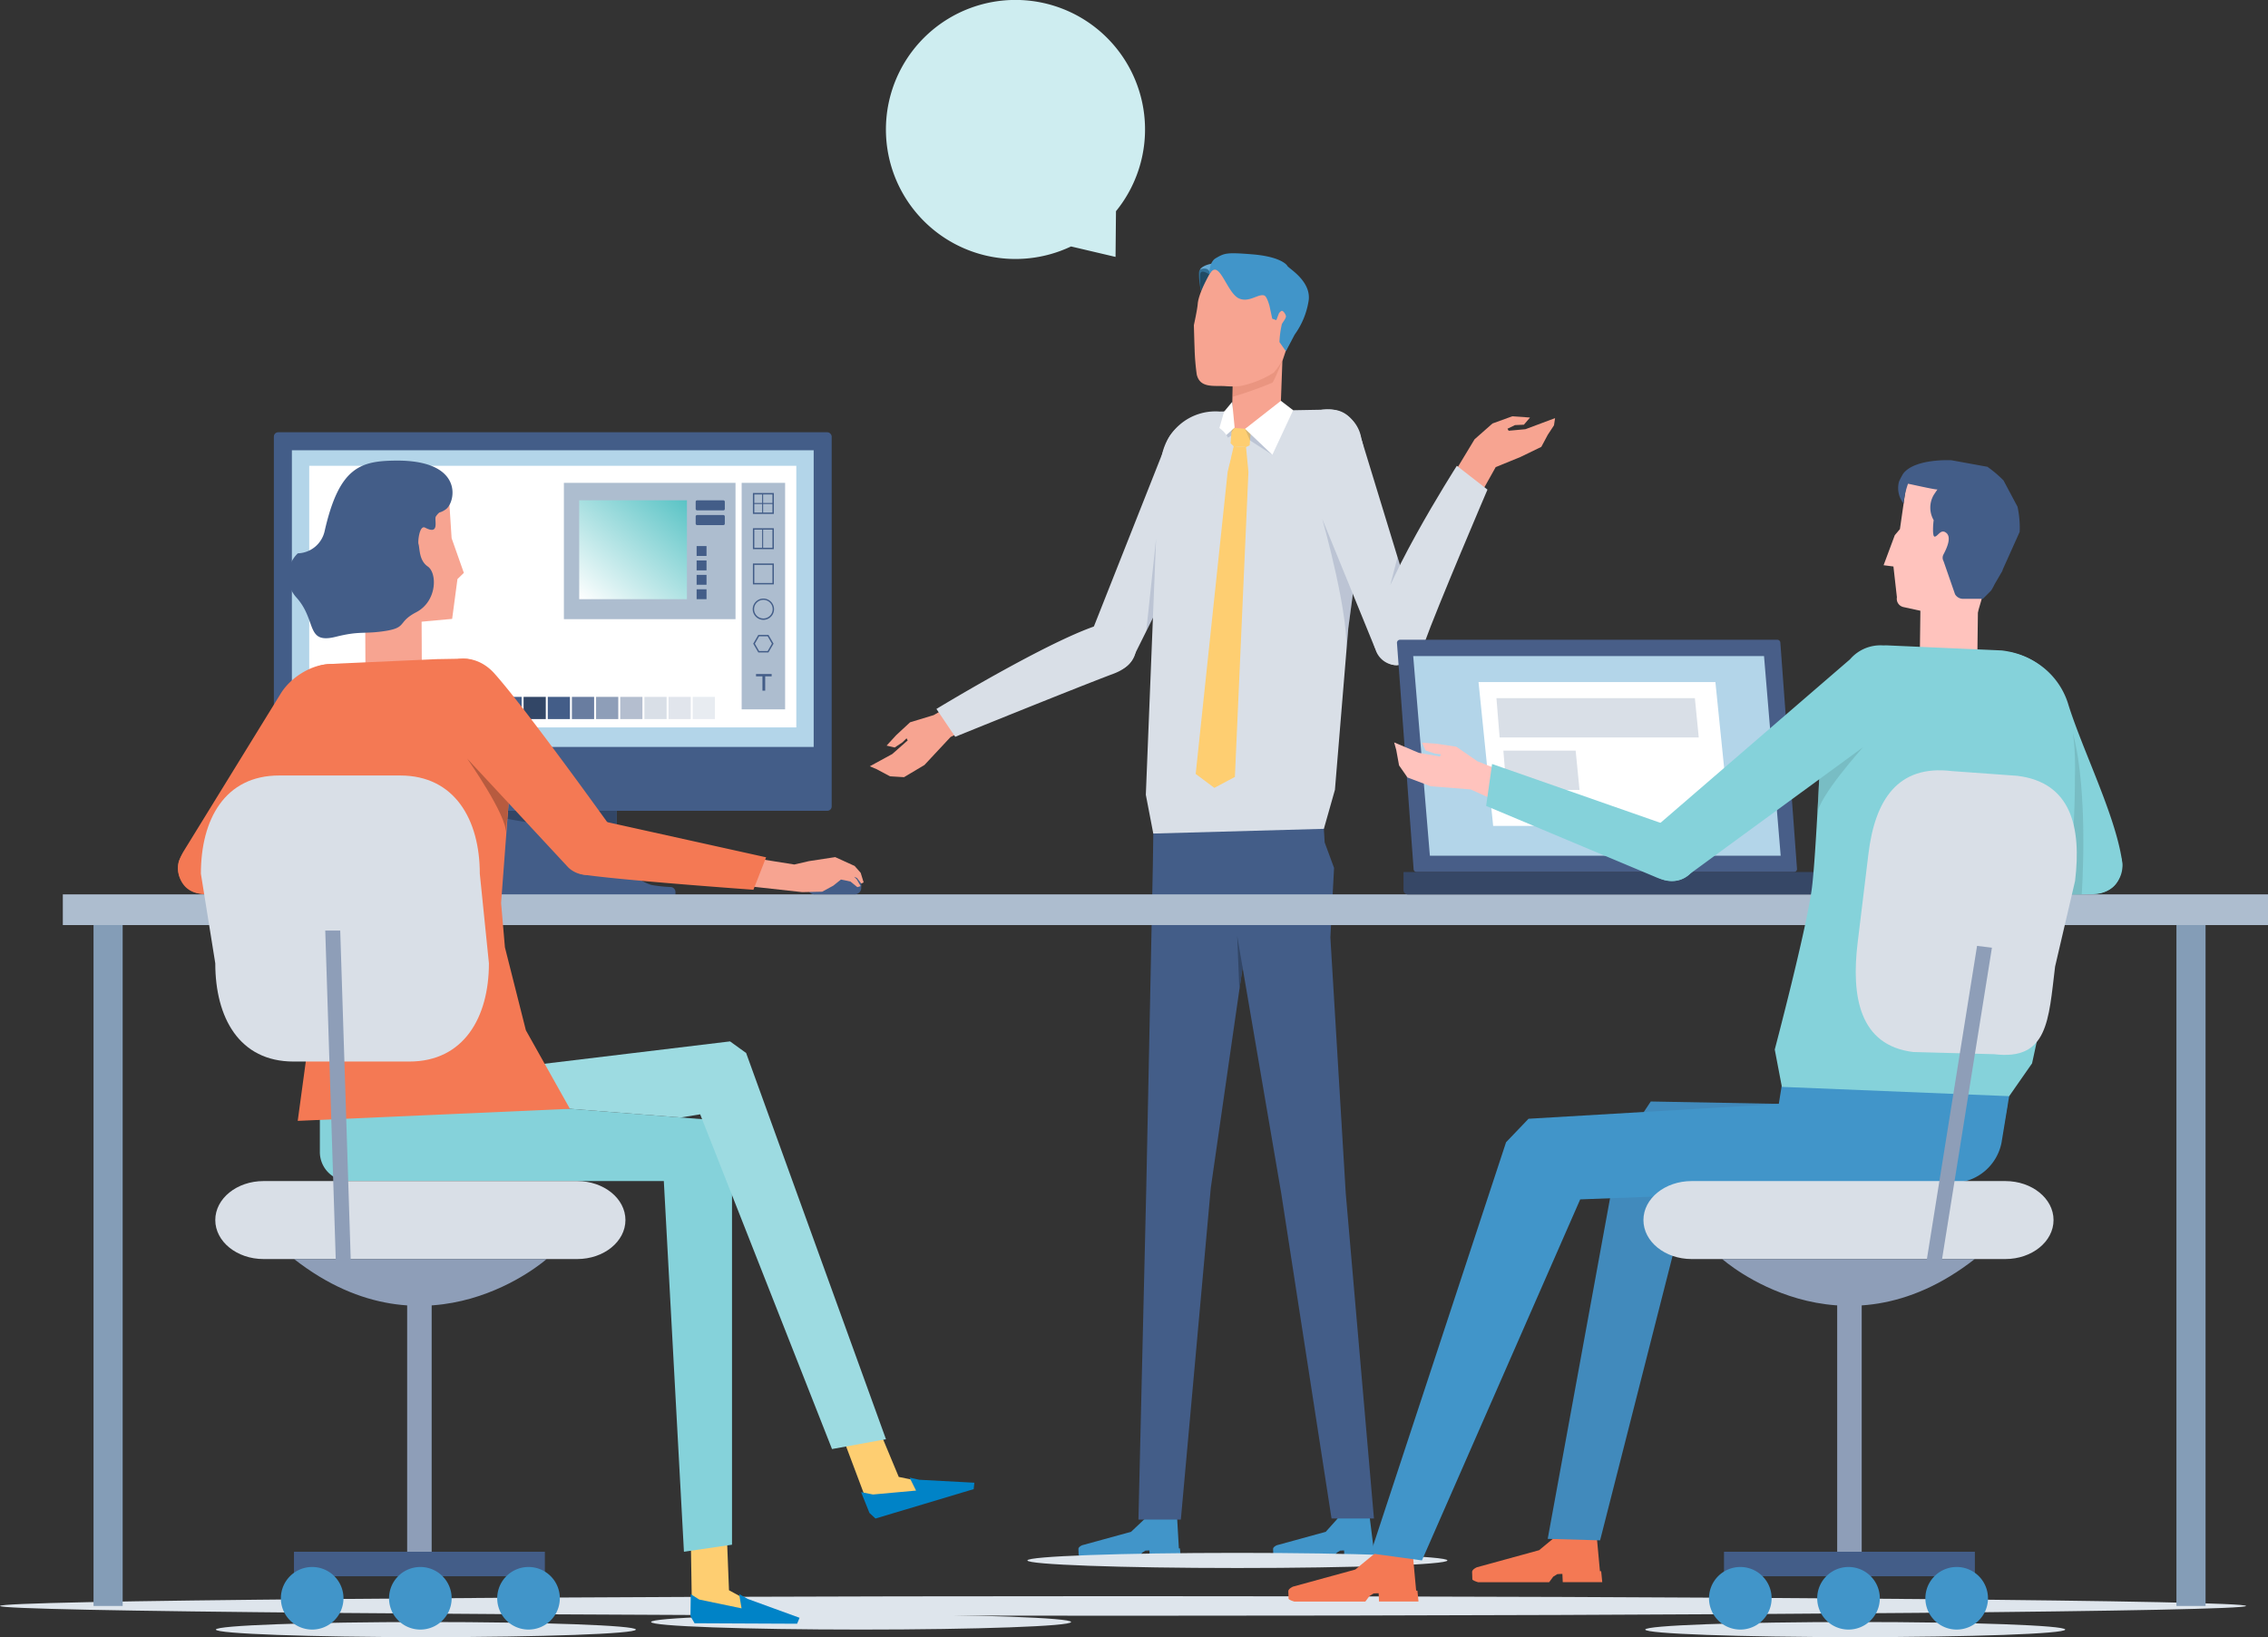 <svg xmlns="http://www.w3.org/2000/svg" xmlns:xlink="http://www.w3.org/1999/xlink" width="276.705" height="199.8" viewBox="0 0 276.705 199.8"><rect x="0" y="0" width="276.705" height="199.8" fill="#333333" stroke="none"/><defs><style>.a{fill:#4195c9;}.b{fill:#435d88;}.c{fill:#324666;}.d{fill:#d9dfe7;}.e{fill:#f7a491;}.f{fill:#f47954;}.g,.h{fill:#b75b3f;}.h,.n{opacity:0.2;}.i{fill:#317097;}.j{fill:#67aad4;}.k{fill:#214b65;}.l{fill:#fece71;}.m,.s{fill:#fff;}.ad,.n{fill:#485e88;}.o{fill:#ceedf0;}.p{fill:#dee5ec;}.q{fill:#b3d5e9;}.r{fill:#2a2a3b;}.s{opacity:0.9;}.t{fill:#231f20;}.u{fill:#404041;}.v{fill:#697da0;}.w{fill:#8e9eb8;}.x{fill:#b4becf;}.y{fill:#e1e5ec;}.z{fill:#e8ecf1;}.aa{fill:#adbdcf;}.ab{fill:url(#a);}.ac{fill:#849db7;}.ae{fill:#364766;}.af{fill:#0083c7;}.ag{fill:#85d2da;}.ah{fill:#9ddbe1;}.ai{fill:#418abc;}.aj{fill:#649ea3;opacity:0.4;}.ak{fill:#ffc3bd;}</style><linearGradient id="a" x1="0.021" y1="1.022" x2="0.979" y2="-0.022" gradientUnits="objectBoundingBox"><stop offset="0" stop-color="#fff"/><stop offset="1" stop-color="#59c3c5"/></linearGradient></defs><g transform="translate(106.12 30.909)"><g transform="translate(25.454 70.081)"><g transform="translate(0 84.019)"><path class="a" d="M212.524,181.954h.159l.036.792H216.5l-.1-1.048h-.127l0-.013-.227-3.944h-3.931l.032.321-1.707,1.613-5.982,1.642s-.451.2-.441.445l.016.454.01.273s.068.12.536.256H211.4l.4-.529.386-.243Z" transform="translate(-204.02 -177.741)"/></g><path class="b" d="M206.275,236.318h5.174l3.652-40.466,6.337-44H208.1l-.069,4.706-.8,39.29Z" transform="translate(-198.955 -151.856)"/><g transform="translate(17.103)"><g transform="translate(6.643 84.019)"><path class="a" d="M219.843,181.954H220l.036.792h3.785l-.1-1.048h-.123l0-.013-.493-3.944h-3.931l.032.321-1.444,1.613-5.979,1.642s-.455.2-.445.445l.016.454.01.273s.071.12.539.256h6.823l.4-.529.386-.243Z" transform="translate(-211.336 -177.741)"/></g><path class="b" d="M223.064,236.184h5.174L224.8,196.514l-1.877-31.239.45-8.489-1.146-3.108-.109-1.821H209.289l7.641,44.658Z" transform="translate(-209.289 -151.856)"/></g><path class="c" d="M209.987,155.935l.265,6.546.391-2.714Z" transform="translate(-190.618 -142.694)"/></g><g transform="translate(33.676)"><path class="d" d="M228.274,187.308l-20.812.575-.909-4.726,1.376-34.376.477-6.268a6.657,6.657,0,0,1,7.147-6.131l13.48-.24c4.437-.042,4.616,7.15,4.336,10.818l-2.116,15.865-1.629,19.721Z" transform="translate(-206.553 -117.066)"/><g transform="translate(5.862)"><path class="e" d="M211.443,143.848l2.317-.428a2.557,2.557,0,0,0,1.973-2.441l.256-6.93-6.044,1.315-.162,7.7C209.784,144.273,210.238,143.955,211.443,143.848Z" transform="translate(-205.159 -121.764)"/><g transform="translate(4.703 12.284)"><path class="f" d="M213.958,136.175l1.933-1.416.027-.711-6.045,1.315-.056,2.66,2.1-.864Z" transform="translate(-209.789 -134.049)"/><path class="g" d="M211.752,134.254l-.062.045,0,.1Z" transform="translate(-205.588 -133.588)"/><path class="h" d="M215.907,134.372l0-.1-1.935,1.415-2.045.983-2.1.863-.026,1.266a44.534,44.534,0,0,0,4.895-1.74C214.93,136.784,215.744,134.739,215.907,134.372Z" transform="translate(-209.808 -133.557)"/></g><g transform="translate(0.622 1.217)"><path class="i" d="M209.983,131.428s-.211-.464-.354-.545a1.207,1.207,0,0,0-.964.133c-.166.133-.1.721-.107.932a11.732,11.732,0,0,0,.266,1.769Z" transform="translate(-208.551 -130.211)"/><path class="j" d="M208.586,131.444s.172-.561,1.694-.8a2.2,2.2,0,0,0-.454,1.2S209.641,130.934,208.586,131.444Z" transform="translate(-208.472 -130.639)"/><path class="k" d="M209.707,131.283s-1.048-.734-1.1,0a14.03,14.03,0,0,0,.052,1.8l.071.351.656-1.435Z" transform="translate(-208.456 -129.926)"/></g><path class="e" d="M212.176,145.862a11.51,11.51,0,0,0,1.7.013,12,12,0,0,0,4.232-1.662,9.739,9.739,0,0,0,1.117-1.616l.568-1.7.428-7.647-6.164-2.707-2.908.179s-2.178,3.314-2.324,5.132c-.055.7-.467,2.567-.467,2.567l.058,2.038.036,1.045a28.164,28.164,0,0,0,.256,2.934C209.1,146.132,210.764,145.778,212.176,145.862Z" transform="translate(-208.359 -129.647)"/><g transform="translate(1.889)"><path class="a" d="M221.064,135.973c.269-2.347-2.441-3.862-2.6-4.158s-1.149-1.169-4.291-1.422-3.369-.156-4.457.477c-.7.412-.773,1.5-.779,1.973a1.55,1.55,0,0,1,.214-.3c1.081-1.36,1.986,2.665,3.447,3.252,1.237.5,2.314-.626,3.041-.38.338.114.639,1.276.639,1.276l.334,1.558.5.175.321-.847s.25-.305.367-.289c.2.029.467.451.484.656.023.276-.4.727-.5.98a11.252,11.252,0,0,0-.289,2.181l.785,1.12,1.065-2.029A9.555,9.555,0,0,0,221.064,135.973Z" transform="translate(-208.941 -130.264)"/></g><g transform="translate(0.217 18.007)"><path class="l" d="M212.064,138.966l-.446.217-1.512-.116-.367-.354.144-1.887,2.331.178Z" transform="translate(-205.477 -133.534)"/><path class="l" d="M213.071,137.517l-.742,3.132-3.9,36.869,2.276,1.7,2.508-1.334,1.651-37.233-.294-3.019Z" transform="translate(-208.426 -131.982)"/><path class="m" d="M210.326,137.045l.987-1.193.3,3.136-2.486,2.25Z" transform="translate(-206.858 -135.72)"/><path class="m" d="M216.15,136.961l-1.494-1.149-4.374,3.426,3.329,3.166Z" transform="translate(-204.255 -135.812)"/><path class="n" d="M210.283,136.867l.605,1.41,2.724,1.756Z" transform="translate(-204.255 -133.441)"/><path class="n" d="M209.124,139.069,211.2,137.8l.023-.38.391-.6Z" transform="translate(-206.858 -133.55)"/></g></g><g transform="translate(17.974 19.063)"><path class="e" d="M217.77,145.33l3.7-6.129,2.187-1.929,2.416-.878,2.162.152-.745.875-1.092.049-.912.443.141.245,2.05-.188,3.615-1.353-.133.881-.76,1.159-.785,1.469-2.552,1.238-3.013,1.23-3.139,5.616Z" transform="translate(-199.337 -135.562)"/><path class="d" d="M225.425,167.257l.425-.11a2.72,2.72,0,0,0,1.974-3.184l-7.417-24.256a4.177,4.177,0,0,0-5.245-3.441l-.467.153c-2.233.581-3.057,2.765-2.366,4.966l9.815,24.058A2.721,2.721,0,0,0,225.425,167.257Z" transform="translate(-212.091 -136.137)"/><path class="d" d="M229.05,141.163l-3.736-2.908s-9.887,15.45-10.214,20.952c-.088,1.525,1.35,3.392,2.853,3.382l.438-.088c1.5-.01,2.35-.9,2.947-2.574C222.912,155.51,229.05,141.163,229.05,141.163Z" transform="translate(-205.342 -131.382)"/><path class="n" d="M213.183,140.25s3.518,12.36,2.892,16.859l.279-3.4.568-4.294Z" transform="translate(-209.638 -126.901)"/><path class="n" d="M216.924,142.652l-1.183,2.454.888-3.416Z" transform="translate(-203.893 -123.669)"/></g></g><g transform="translate(0 20.476)"><path class="e" d="M208.184,146.881l-4.211,2.43-2.882.876-1.691,1.569-1.172,1.277.982.232.959-.639.491-.483.14.256-1.876,1.657-2.746,1.5.847.36,1.609.863,1.717.107,2.489-1.483,3.191-3.419L211,149.42Z" transform="translate(-196.178 -113.423)"/><g transform="translate(8.128)"><path class="d" d="M206.6,166.938l-.415-.143a2.717,2.717,0,0,1-1.733-3.32l9.487-23.977a4.038,4.038,0,0,1,5.187-2.707l.454.185c2.184.747,2.847,2.983,1.993,5.128L210,165.37A2.72,2.72,0,0,1,206.6,166.938Z" transform="translate(-185.966 -136.573)"/><path class="d" d="M200.973,158.11l-2.292-3.4s15.382-9.354,20.8-10.526a3.22,3.22,0,0,1,3.424,2.8l.133.2c.013,1.5-1.081,2.6-2.746,3.226C215.9,152.05,200.973,158.11,200.973,158.11Z" transform="translate(-198.682 -119.575)"/></g><path class="n" d="M207.769,141l-1.2,11.286.815-1.64Z" transform="translate(-172.843 -126.625)"/></g></g><g transform="translate(108.092 0)"><path class="o" d="M200.157,146.307a15.807,15.807,0,1,1,24.691.208l-.055,5.579-5.43-1.276A15.8,15.8,0,0,1,200.157,146.307Z" transform="translate(-196.785 -120.741)"/></g><g transform="translate(0 189.514)"><ellipse class="p" cx="25.621" cy="0.923" rx="25.621" ry="0.923" transform="translate(200.726 8.437)"/><path class="p" d="M253.345,180.051c0,.51-11.471.925-25.622.925s-25.622-.415-25.622-.925,11.474-.922,25.622-.922S253.345,179.541,253.345,180.051Z" transform="translate(-76.755 -179.129)"/><path class="p" d="M222.841,182.651c0,.51-11.471.925-25.622.925s-25.622-.415-25.622-.925,11.471-.922,25.622-.922S222.841,182.141,222.841,182.651Z" transform="translate(-145.261 -173.29)"/><path class="p" d="M239.2,182.366c0,.513-11.471.925-25.622.925s-25.622-.412-25.622-.925,11.471-.922,25.622-.922S239.2,181.859,239.2,182.366Z" transform="translate(-108.522 -173.93)"/><path class="p" d="M437.514,181.951c0,.659-61.342,1.194-137.014,1.194s-137.017-.536-137.017-1.194,61.345-1.194,137.017-1.194S437.514,181.293,437.514,181.951Z" transform="translate(-163.483 -175.473)"/></g><g transform="translate(33.413 52.753)"><g transform="translate(19.061 38.404)"><path class="b" d="M209.008,165.922a16.885,16.885,0,0,1-2.382-.26,6.109,6.109,0,0,1-4.22-5.492V148.826h-15.58V160.17a6.109,6.109,0,0,1-4.219,5.492,16.885,16.885,0,0,1-2.382.26.611.611,0,0,0-.574.607v.565h29.933v-.565A.611.611,0,0,0,209.008,165.922Z" transform="translate(-179.65 -148.826)"/><g transform="translate(7.176 0.001)"><path class="c" d="M181.861,148.826v8.389l15.582,2.72V148.826Z" transform="translate(-181.861 -148.826)"/></g></g><g transform="translate(0 0.001)"><rect class="b" width="68.056" height="46.195" rx="0.525"/><rect class="q" width="63.661" height="36.207" transform="translate(2.198 2.197)"/></g><g transform="translate(32.617 32.513)"><path class="r" d="M183.877,147.011l-.05,0v0Z" transform="translate(-183.826 -147.011)"/></g><g transform="translate(32.617)"><path class="r" d="M183.877,136.994l-.05,0v0Z" transform="translate(-183.826 -136.994)"/></g><g transform="translate(4.315 4.094)"><rect class="m" width="59.425" height="31.928"/><g transform="translate(16.207 2.081)"><g transform="translate(0 25.215)"><path class="s" d="M180.1,151.183h34.392v-4.518H180.1Z" transform="translate(-180.1 -146.665)"/><g transform="translate(1.103 0.905)"><rect class="t" width="2.709" height="2.709"/><rect class="u" width="2.709" height="2.709" transform="translate(2.948)"/><rect class="b" width="2.709" height="2.709" transform="translate(5.895)"/><rect class="c" width="2.709" height="2.709" transform="translate(8.842)"/><rect class="b" width="2.709" height="2.709" transform="translate(11.79)"/><rect class="v" width="2.709" height="2.709" transform="translate(14.738)"/><rect class="w" width="2.709" height="2.709" transform="translate(17.686)"/><rect class="x" width="2.71" height="2.709" transform="translate(20.633)"/><rect class="d" width="2.709" height="2.709" transform="translate(23.581)"/><rect class="y" width="2.709" height="2.709" transform="translate(26.528)"/><rect class="z" width="2.709" height="2.709" transform="translate(29.476)"/></g></g><g transform="translate(36.55)"><rect class="aa" width="5.302" height="27.643"/><g transform="translate(1.348 1.242)"><path class="b" d="M194.338,141.928h-2.554v2.551h2.554Zm-.172,2.382h-2.21V142.1h2.21Z" transform="translate(-191.758 -133.33)"/><path class="b" d="M194.338,140.6h-2.554v2.551h2.554Zm-.172.169v2.214H193.03v-2.214Zm-2.21,0h.951v2.214h-.951Z" transform="translate(-191.758 -136.303)"/><path class="b" d="M194.338,139.279h-2.554v2.551h2.554Zm-1.431,2.382h-.951v-1.045h.951Zm0-1.165h-.951v-1.045h.951Zm1.259,1.165H193.03v-1.045h1.136Zm0-1.165H193.03v-1.045h1.136Z" transform="translate(-191.758 -139.279)"/><path class="b" d="M193.078,145.854a1.3,1.3,0,1,0-1.3-1.3A1.31,1.31,0,0,0,193.078,145.854Zm0-2.441a1.134,1.134,0,1,1-1.133,1.136A1.137,1.137,0,0,1,193.078,143.413Z" transform="translate(-191.776 -130.375)"/><path class="b" d="M192.416,144.613l-.62,1.071.62,1.071h1.237l.62-1.071-.62-1.071Zm1.139,1.973h-1.042l-.519-.9.519-.9h1.042l.519.9Z" transform="translate(-191.731 -127.3)"/><path class="b" d="M191.9,146.367h.784v1.744h.336v-1.744h.788v-.283H191.9Z" transform="translate(-191.496 -123.995)"/></g></g><g transform="translate(14.862)"><rect class="aa" width="20.939" height="16.635"/><g transform="translate(1.867 2.129)"><rect class="ab" width="13.145" height="12.067"/><g transform="translate(14.327 5.585)"><rect class="b" width="1.207" height="1.207"/><rect class="b" width="1.207" height="1.207" transform="translate(0 1.758)"/><rect class="b" width="1.207" height="1.207" transform="translate(0 3.516)"/><rect class="b" width="1.207" height="1.207" transform="translate(0 5.274)"/></g><rect class="b" width="3.556" height="1.23" rx="0.171" transform="translate(14.211)"/><rect class="b" width="3.556" height="1.23" rx="0.171" transform="translate(14.211 1.796)"/></g></g></g></g></g><g transform="translate(7.665 109.15)"><rect class="aa" width="269.04" height="3.746"/><g transform="translate(3.746 3.746)"><rect class="ac" width="3.555" height="83.096"/><rect class="ac" width="3.554" height="83.096" transform="translate(254.122)"/></g></g><g transform="translate(170.429 78.076)"><path class="ad" d="M264.431,173.145H218.4a.371.371,0,0,1-.373-.373l-2.032-27.605a.373.373,0,0,1,.373-.37H262.4a.373.373,0,0,1,.373.37l2.032,27.605A.373.373,0,0,1,264.431,173.145Z" transform="translate(-215.991 -144.796)"/><path class="ae" d="M0,0H53.52a0,0,0,0,1,0,0V2.2a.537.537,0,0,1-.537.537H.537A.537.537,0,0,1,0,2.2V0A0,0,0,0,1,0,0Z" transform="translate(0.805 28.348)"/><path class="q" d="M261.434,169.777h-42.8L216.6,145.409h42.8Z" transform="translate(-214.612 -143.419)"/><g transform="translate(9.955 5.161)"><path class="m" d="M249.746,163.942h-28.9l-1.786-17.556h28.9Z" transform="translate(-219.058 -146.386)"/><path class="d" d="M219.732,146.991h24.211l.473,4.8H220.122Z" transform="translate(-217.545 -145.028)"/><path class="d" d="M219.992,148.964h8.821l.473,4.8h-8.9Z" transform="translate(-216.961 -140.596)"/></g></g><g transform="translate(21.705 56.212)"><g transform="translate(17.319 70.878)"><g transform="translate(63.009 44.318)"><path class="l" d="M198.856,173.551l3.68,8.837,1.6.331,5.7.488.3.993-10.1,3.02-.97-.71-4.149-11.027Z" transform="translate(-194.918 -173.551)"/><g transform="translate(3.024 8.92)"><path class="af" d="M202.941,176.562l-1.174-.263.786,1.584-5.255.478-1.448-.289,1.019,2.539.735.682,2.239-.672,3.683-1.1,6.061-1.817.079-.782Z" transform="translate(-195.85 -176.299)"/></g></g><g transform="translate(45.215 57.494)"><path class="l" d="M193.766,177.61l.372,9.49,1.434.784,5.314,2.13,0,1.036-10.542-.056-.721-.961-.182-11.721Z" transform="translate(-189.437 -177.61)"/><g transform="translate(0 9.955)"><path class="af" d="M196.426,181.272l-1.046-.594.29,1.745-5.166-1.075-1.029-.655-.037,2.682.5.866,2.338.011,3.845.018,6.327.029.3-.724Z" transform="translate(-189.437 -180.677)"/></g></g><path class="ag" d="M225.79,217.29l-5.865.86-2.454-45.24H179.047a3.541,3.541,0,0,1-3.541-3.541v-7.676l50.284,3.95Z" transform="translate(-175.506 -155.863)"/><path class="ah" d="M244.555,208.45l-6.583,1.2L221.887,168.8l-2.38.387-19.978-1.57-24.014-1.69,50.017-6.028,1.962,1.416Z" transform="translate(-175.487 -159.897)"/></g><g transform="translate(0 24.834)"><path class="l" d="M176.029,153.1l4.562.107,3.5-.57,2.368,1.152.624,1.247-.5,1.136-.343.266-2.119.285-2.416.048-1.706-.2-3.953.329Z" transform="translate(-157.013 -130.153)"/><path class="f" d="M172.526,173.641l.484.1a3.067,3.067,0,0,0,3.609-2.2s14.113-14,16.872-20.26c1.078-2.447-.49-4.875-3.165-5.388l-.545-.084c-2.548-.549-5.628,1.233-7.017,3.418l-11.935,19.39a8.981,8.981,0,0,0-.552,1.178A3.2,3.2,0,0,0,172.526,173.641Z" transform="translate(-170.17 -145.711)"/><path class="f" d="M190.679,157.178l1.577-4.035-20.1-.626a3.065,3.065,0,0,0-1.779,3.957h0c.6,1.584,1.944,2.21,3.937,1.983Z" transform="translate(-170.167 -130.427)"/></g><g transform="translate(13.416)"><g transform="translate(7.123 3.024)"><path class="e" d="M178.271,156.3l11.147-1.015.648-4.859.78-.755-1.493-4.233-.419-6.442L176.5,140.377Z" transform="translate(-176.498 -138.992)"/><path class="e" d="M.514,0H6.366A.514.514,0,0,1,6.88.514v10.7a0,0,0,0,1,0,0H0a0,0,0,0,1,0,0V.514A.514.514,0,0,1,.514,0Z" transform="translate(9.227 23.267) rotate(179.712)"/></g><path class="b" d="M187.528,138.06c-4.369.029-6.962.776-8.734,8.585a3.464,3.464,0,0,1-3.278,2.733,3.862,3.862,0,0,0-.185,5.372c2.558,2.827,1.087,5.748,4.833,4.81,2.775-.695,3.291-.354,5.5-.633,3.4-.428,1.827-1.074,4.307-2.366,2.538-1.328,2.577-4.768,1.4-5.579-1.1-.753-.961-2.246-1.133-2.756-.091-.266.114-2.35.811-1.983,1.831.971,1.091-.967,1.3-1.34a1.924,1.924,0,0,1,.435-.506,2.446,2.446,0,0,0,.824-.419C194.792,143.065,195.776,138.008,187.528,138.06Z" transform="translate(-174.303 -138.06)"/><path class="f" d="M175.506,201.915l2.343-17.238.081-8.708-3.593-20.241c-.247-4.1.8-9.306,4.908-9.552l1.48-.084,11.782-.529h0l3.187-.055c5.333.006,6.024,11.25,6.024,11.25l-1.4,18.559.467,5.414,2.558,10.13,5.372,9.582Z" transform="translate(-174.304 -121.335)"/></g><g transform="translate(30.364 24.17)"><path class="b" d="M194.7,156.664h4.8a.8.8,0,0,0,.847-.73l.01-.308c.007-.6-.084-1.052-1.9-1.561,0,0-1.535-.523-2.129-.656a1.912,1.912,0,0,0-2.483,1.668v.857A.8.8,0,0,0,194.7,156.664Z" transform="translate(-147.342 -127.896)"/><path class="e" d="M192.328,152.927l6.5,1.037,1.793-.413,3.2-.49,2.367,1.078.741.838.361,1.17-.292.139-.517-.675-.359-.145.32.3.481.832-.4.13-.845-.689-1.158-.24-.927.742-1.36.742-2.43.054-8.907-.983Z" transform="translate(-153.991 -128.841)"/><path class="f" d="M201.375,170.974l.383-.373a3.311,3.311,0,0,0,.2-4.56s-10.273-14.356-14.191-18.735c-1.925-2.152-5.018-2.59-7.147-.12l-.406.6c-1.7,3.041.029,5.661,2.077,7.589L196.8,171A3.32,3.32,0,0,0,201.375,170.974Z" transform="translate(-179.525 -145.507)"/><path class="f" d="M207.728,160.178l1.548-3.96-21.13-4.68a4.085,4.085,0,0,0-3.106,1.662l-.292.967s-.523,3.765,2.451,4.194C192.028,159.055,207.728,160.178,207.728,160.178Z" transform="translate(-167.877 -131.974)"/><path class="g" d="M181.044,149.265s4.878,6.949,4.719,9.062l.338-3.619Z" transform="translate(-176.115 -137.066)"/></g></g><g transform="translate(24.509 94.643)"><g transform="translate(9.76 64.125)"><rect class="w" width="2.99" height="30.608" transform="translate(18.396 30.608) rotate(180)"/><rect class="b" width="2.991" height="30.609" transform="translate(32.206 30.608) rotate(90)"/><path class="a" d="M181.678,183.48a3.819,3.819,0,1,0-3.82,3.817A3.82,3.82,0,0,0,181.678,183.48Z" transform="translate(-174.041 -147.191)"/><path class="a" d="M185.744,183.48a3.819,3.819,0,1,0-3.817,3.817A3.82,3.82,0,0,0,185.744,183.48Z" transform="translate(-164.91 -147.191)"/><path class="a" d="M189.81,183.48a3.819,3.819,0,1,0-3.817,3.817A3.82,3.82,0,0,0,189.81,183.48Z" transform="translate(-155.778 -147.191)"/></g><path class="d" d="M177.46,174.666h38.271c3.249,0,5.885-2.132,5.885-4.758h0c0-2.629-2.636-4.758-5.885-4.758H177.46c-3.249,0-5.885,2.129-5.885,4.758h0C171.575,172.533,174.211,174.666,177.46,174.666Z" transform="translate(-169.819 -115.654)"/><path class="w" d="M205.349,168.081s-14.4,12.847-30.812,0Z" transform="translate(-163.167 -109.07)"/><path class="d" d="M182.333,184.808h14.135c6.621,0,9.708-5.365,9.708-11.987l-1.113-10.935c0-6.621-3.087-11.987-9.708-11.987H180.577c-6.621,0-9.543,5.365-9.543,11.987l1.756,10.935C172.79,179.443,175.711,184.808,182.333,184.808Z" transform="translate(-171.034 -149.9)"/><path class="w" d="M177.019,196.806h1.827l-1.31-41.075h-1.827Z" transform="translate(-160.536 -136.804)"/></g><g transform="translate(157.177 56.167)"><g transform="translate(0 73.611)"><g transform="translate(0 4.648)"><g transform="translate(0 54.857)"><path class="f" d="M222.733,184.219h.2l.045,1.006h4.814l-.13-1.331-.156,0,0-.016-.445-4.817-4.3.055-2.678,2.207-7.608,2.087s-.575.25-.565.565l.023.578.01.347s.091.156.685.328h8.682l.506-.675.49-.308Z" transform="translate(-211.908 -179.058)"/></g><g transform="translate(22.419)"><g transform="translate(0 52.497)"><path class="f" d="M229.636,183.492h.2l.045,1.006H234.7l-.13-1.334-.159,0,.007-.013-.445-4.817-4.3.052-2.678,2.21-7.608,2.087s-.574.25-.565.565l.019.578.013.347s.091.153.685.328h8.682l.5-.675.493-.308Z" transform="translate(-218.815 -178.331)"/></g><path class="ai" d="M234.233,162.157l27.865.519h15.625l-.646,3.726a6.592,6.592,0,0,1-6.492,5.466l-16.047.993-15.32-.993L228.05,215.716l-6.391-.182,8.692-47.512Z" transform="translate(-212.428 -162.157)"/></g></g><path class="a" d="M264.8,165.681l-30.53,1.8-2.743,2.866L215,220.525l6.264.857,19.309-44.061,11.1-.419,34.6-1.6a6.09,6.09,0,0,0,5.7-4.888l1.191-7.254.623-2.119-28.19-.315Z" transform="translate(-204.959 -160.725)"/></g><g transform="translate(12.916)"><g transform="translate(63.207 23.471)"><path class="ag" d="M251.729,174.732l-.529.042a3.5,3.5,0,0,1-3.525-2.853c-1.636-5.781-7.637-15.434-9.328-20.9-.828-2.668.263-5.521,3.048-5.745l.662.182a9.131,9.131,0,0,1,6.281,6.264c1.808,5.69,5.654,13.314,6.508,18.89A3.469,3.469,0,0,1,251.729,174.732Z" transform="translate(-229.262 -145.277)"/><path class="ag" d="M236.471,159.291l-1.11-4.619s16.855-2.713,22.815-2.253a2.825,2.825,0,0,1,2.73,3.428l-.159.581c-.448,1.759-1.837,2.421-3.986,2.425Z" transform="translate(-235.361 -129.355)"/><path class="aj" d="M241.162,168.015h1.85s.886-12.422-1.087-19.718Z" transform="translate(-222.333 -138.495)"/></g><g transform="translate(46.433)"><g transform="translate(13.278)"><g transform="translate(0 2.607)"><path class="ak" d="M245.411,156.071l-8.715-1.912a1.026,1.026,0,0,1-.785-1.181l-.425-3.768-1.2-.153,1.366-3.668.626-.74.837-5.8,12.331,1.766-3.23,12.694Z" transform="translate(-234.284 -138.849)"/><path class="ak" d="M0,0H7.02a0,0,0,0,1,0,0V9.489a.279.279,0,0,1-.279.279H.168A.168.168,0,0,1,0,9.6V0A0,0,0,0,1,0,0Z" transform="translate(4.5 15.033) rotate(0.728)"/></g><path class="b" d="M241.769,154.4a1.121,1.121,0,0,0,.974.558h2.431l1-1.009a7.7,7.7,0,0,0,.425-.773l.818-1.405a1.252,1.252,0,0,0,.188-.419l2.051-4.567a12.078,12.078,0,0,0-.263-3.064l-1.71-3.21a14.39,14.39,0,0,0-1.964-1.665l-4.4-.8s-4.434-.24-5.868,1.626a9.008,9.008,0,0,0-.513.97,3.024,3.024,0,0,0,.555,2.691,10.062,10.062,0,0,1,.539-2.415c.019-.026,3.4.766,3.59.691l-.406.6a3.05,3.05,0,0,0-.078,3.106.159.159,0,0,1,.023.078c-.045.208-.2,2,.127,1.977.4-.026.756-1.026,1.435-.438.542.471.224,1.509-.364,2.613a.841.841,0,0,0,.01.821Z" transform="translate(-233.051 -138.046)"/></g><g transform="translate(0 22.591)"><path class="ag" d="M258.795,200.025l-27.732-1.133-.87-4.557s3.814-14.421,4.518-19.614c.519-3.8,1.149-18.663,1.149-18.663,1.675-7.378,3.525-10.51,7.929-11.052l14.1.623c8.936,1.081,9.039,11.331,8.926,15.541a114.733,114.733,0,0,1-.591,11.5c-.578,4.8-4.638,23.353-4.638,23.353Z" transform="translate(-230.193 -145.006)"/></g></g><g transform="translate(0 22.589)"><path class="ak" d="M230.792,152.835l-4.728-1.864-2.592-1.787-2.384-.362-1.807-.128.449.955,1.147.368.715.088-.119.281-2.577-.456-3.01-1.273.256.927.341,1.878,1.029,1.475,2.832,1.071,4.872.385,5.327,2.4Z" transform="translate(-215.887 -136.809)"/><g transform="translate(11.22)"><path class="ag" d="M226.6,172.879l-.386-.367a3.287,3.287,0,0,1-.237-4.528l24.645-21.27a4.887,4.887,0,0,1,7.069-.373l.406.435c2.029,1.918,1.633,4.713-.386,6.644l-26.576,19.445A3.291,3.291,0,0,1,226.6,172.879Z" transform="translate(-206.226 -145.006)"/><path class="ag" d="M219.344,154.586l.727-5.119,23.973,8.384a3.288,3.288,0,0,1,.526,4.622h0c-1.129,1.425-2.707,1.623-4.667.743Z" transform="translate(-219.344 -134.986)"/></g><path class="aj" d="M237.361,148.839s-5.446,6.044-5.567,8.14l.221-4.229Z" transform="translate(-180.162 -136.396)"/></g></g></g><g transform="translate(200.505 94.009)"><g transform="translate(8.001 64.759)"><rect class="w" width="2.991" height="30.608" transform="translate(15.638)"/><rect class="b" width="2.991" height="30.609" transform="translate(32.437 30.608) rotate(90)"/><path class="a" d="M235.855,183.48a3.819,3.819,0,1,1,3.817,3.817A3.82,3.82,0,0,1,235.855,183.48Z" transform="translate(-209.457 -147.191)"/><path class="a" d="M231.789,183.48a3.819,3.819,0,1,1,3.817,3.817A3.818,3.818,0,0,1,231.789,183.48Z" transform="translate(-218.588 -147.191)"/><path class="a" d="M227.722,183.48a3.819,3.819,0,1,1,3.82,3.817A3.82,3.82,0,0,1,227.722,183.48Z" transform="translate(-227.722 -147.191)"/></g><path class="d" d="M269.412,174.666H231.138c-3.249,0-5.881-2.132-5.881-4.758h0c0-2.629,2.632-4.758,5.881-4.758h38.274c3.249,0,5.881,2.129,5.881,4.758h0C275.294,172.533,272.661,174.666,269.412,174.666Z" transform="translate(-225.257 -115.02)"/><path class="w" d="M228.219,168.081s14.4,12.847,30.809,0Z" transform="translate(-218.605 -108.436)"/><g transform="translate(25.901)"><path class="d" d="M250.125,184.351l-9.87-.266c-6.573-.8-7.582-6.774-6.784-13.347l1.318-10.854c.8-6.573,3.587-10.883,10.159-10.085l8,.578c6.573.8,7.848,6.261,7.05,12.834l-2.438,10.451C256.759,180.235,256.7,185.146,250.125,184.351Z" transform="translate(-233.237 -149.705)"/><path class="w" d="M237.618,196.943l-1.814-.22,6.471-40.416,1.814.22Z" transform="translate(-227.472 -134.879)"/></g></g></svg>